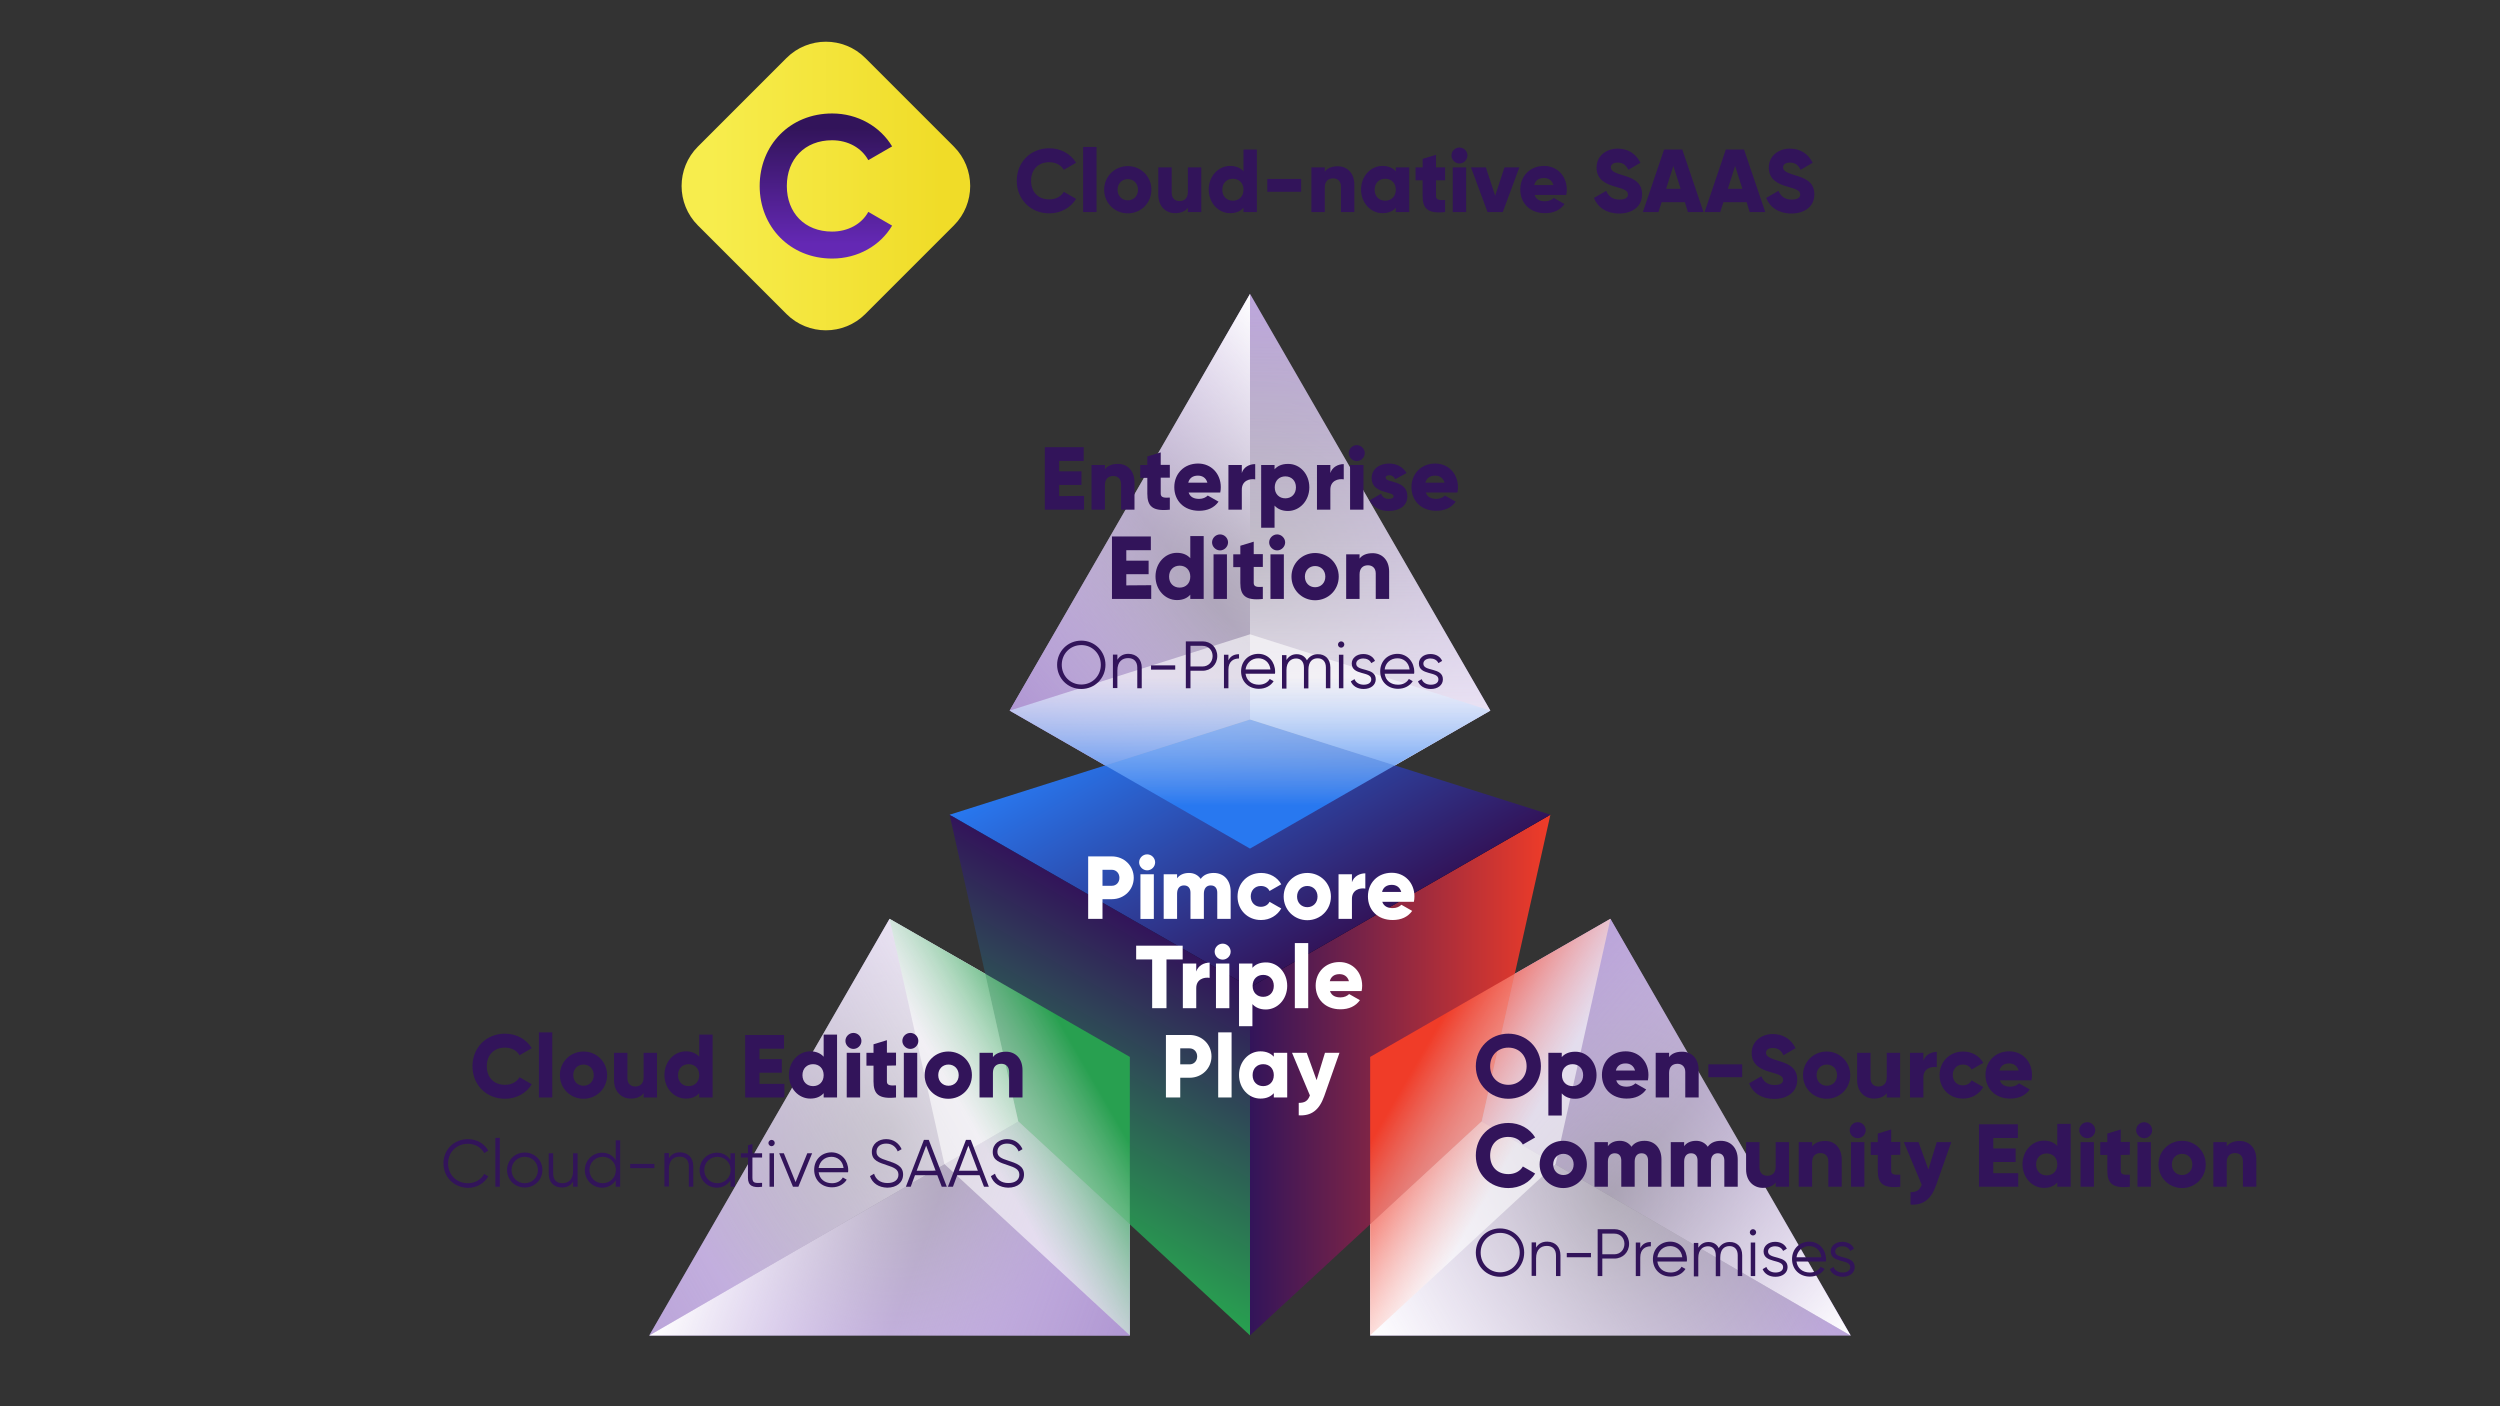 <?xml version="1.0" encoding="utf-8"?>
<!-- Generator: Adobe Illustrator 26.0.3, SVG Export Plug-In . SVG Version: 6.00 Build 0)  -->
<svg version="1.1" id="MACHO_C" xmlns="http://www.w3.org/2000/svg" xmlns:xlink="http://www.w3.org/1999/xlink" x="0px" y="0px"
	 viewBox="0 0 1344 756" enable-background="new 0 0 1344 756" xml:space="preserve">
<rect x="0" y="0" width="1344" height="756" fill="#333333" stroke="none"/>
<g>
	<polygon fill="#0A0019" points="672,387.8 511.5,438.7 548.1,602.5 672,716.9 795.9,602.5 832.5,438.7 	"/>
	
		<linearGradient id="SVGID_1_" gradientUnits="userSpaceOnUse" x1="-5881.895" y1="-2694.003" x2="-5962.914" y2="-2553.674" gradientTransform="matrix(-0.5 -0.866 -0.866 0.5 -4642.102 -3239.098)">
		<stop  offset="0" style="stop-color:#32145A"/>
		<stop  offset="1" style="stop-color:#28A050"/>
	</linearGradient>
	<polygon fill="url(#SVGID_1_)" points="672,717.9 672,530.8 510.5,438 547.4,602.8 	"/>
	
		<linearGradient id="SVGID_00000093891675611858516670000002608131886508762290_" gradientUnits="userSpaceOnUse" x1="-1613.835" y1="4838.931" x2="-1533.084" y2="4978.796" gradientTransform="matrix(0.5 -0.866 0.866 0.5 -2711.597 -3239.098)">
		<stop  offset="0" style="stop-color:#32145A"/>
		<stop  offset="1" style="stop-color:#F03C28"/>
	</linearGradient>
	<polygon fill="url(#SVGID_00000093891675611858516670000002608131886508762290_)" points="672,717.9 672,530.8 833.5,438 
		796.6,602.8 	"/>
	
		<linearGradient id="SVGID_00000046340531109813969030000001224198651473811645_" gradientUnits="userSpaceOnUse" x1="712.375" y1="250.068" x2="631.625" y2="389.932" gradientTransform="matrix(1 0 0 -1 0 758)">
		<stop  offset="0" style="stop-color:#32145A"/>
		<stop  offset="1" style="stop-color:#2878F0"/>
	</linearGradient>
	<polygon fill="url(#SVGID_00000046340531109813969030000001224198651473811645_)" points="510.5,438 672,386.8 833.5,438 
		672,530.8 	"/>
	
		<linearGradient id="SVGID_00000073688906114011336970000012774130495675371669_" gradientUnits="userSpaceOnUse" x1="-5922.5" y1="-2573.273" x2="-5922.5" y2="-2717.183" gradientTransform="matrix(-0.5 -0.866 -0.866 0.5 -4642.102 -3239.098)">
		<stop  offset="0" style="stop-color:#32145A;stop-opacity:0"/>
		<stop  offset="1" style="stop-color:#6428B4"/>
	</linearGradient>
	
		<polygon display="none" opacity="0.5" fill="url(#SVGID_00000073688906114011336970000012774130495675371669_)" enable-background="new    " points="
		672,717.9 672,530.8 510.5,438 547.4,602.8 	"/>
	
		<linearGradient id="SVGID_00000178206608807463902030000017796022374553619384_" gradientUnits="userSpaceOnUse" x1="-1573.459" y1="4959.266" x2="-1573.459" y2="4815.356" gradientTransform="matrix(0.5 -0.866 0.866 0.5 -2711.597 -3239.098)">
		<stop  offset="0" style="stop-color:#32145A;stop-opacity:0"/>
		<stop  offset="1" style="stop-color:#6428B4"/>
	</linearGradient>
	
		<polygon display="none" opacity="0.5" fill="url(#SVGID_00000178206608807463902030000017796022374553619384_)" enable-background="new    " points="
		672,717.9 672,530.8 833.5,438 796.6,602.8 	"/>
	
		<linearGradient id="SVGID_00000148626301703005119690000007563127061830929799_" gradientUnits="userSpaceOnUse" x1="550.875" y1="389.932" x2="793.125" y2="250.069" gradientTransform="matrix(1 0 0 -1 0 758)">
		<stop  offset="0" style="stop-color:#32145A;stop-opacity:0"/>
		<stop  offset="1" style="stop-color:#6428B4"/>
	</linearGradient>
	
		<polygon display="none" opacity="0.5" fill="url(#SVGID_00000148626301703005119690000007563127061830929799_)" enable-background="new    " points="
		510.5,438 672,386.8 833.5,438 672,530.8 	"/>
</g>
<g>
	<g>
		<defs>
			<path id="SVGID_00000157277940309642101370000010907457325037764004_" d="M349,158v560h646V158H349z M796.6,602.8L672,717.9
				L547.4,602.8L510.5,438L672,386.8L833.5,438L796.6,602.8z"/>
		</defs>
		<clipPath id="SVGID_00000173124083401317147750000001672238757225990329_">
			<use xlink:href="#SVGID_00000157277940309642101370000010907457325037764004_"  overflow="visible"/>
		</clipPath>
		
			<g id="WHITE_00000135688248224790086560000011345600890268247435_" clip-path="url(#SVGID_00000173124083401317147750000001672238757225990329_)">
			<g>
				
					<radialGradient id="SVGID_00000175288037001159156120000001892245390791932830_" cx="1213.951" cy="485.278" r="155.05" gradientTransform="matrix(0.899 0 0 -0.9 -419.828 743.85)" gradientUnits="userSpaceOnUse">
					<stop  offset="0" style="stop-color:#C8C8C8;stop-opacity:0.5"/>
					<stop  offset="1" style="stop-color:#AF96D2"/>
				</radialGradient>
				<polygon fill="url(#SVGID_00000175288037001159156120000001892245390791932830_)" points="672,158 542.8,382 672,456.2 
					801.2,382 				"/>
				
					<linearGradient id="SVGID_00000116916132674000253570000017774205152400223146_" gradientUnits="userSpaceOnUse" x1="559.301" y1="356.334" x2="745.417" y2="512.505" gradientTransform="matrix(1 0 0 -1 0 758)">
					<stop  offset="0" style="stop-color:#AF96D2"/>
					<stop  offset="0.5" style="stop-color:#D7C8EB;stop-opacity:0.5"/>
					<stop  offset="1" style="stop-color:#FFFFFF"/>
				</linearGradient>
				<polygon fill="url(#SVGID_00000116916132674000253570000017774205152400223146_)" points="542.8,382 672,456.2 672,158 				"/>
				
					<linearGradient id="SVGID_00000002359488665261156700000009417341600391823761_" gradientUnits="userSpaceOnUse" x1="736.6" y1="600" x2="736.6" y2="301.8" gradientTransform="matrix(1 0 0 -1 0 758)">
					<stop  offset="0" style="stop-color:#D7C8EB;stop-opacity:0.3"/>
					<stop  offset="1" style="stop-color:#FFFFFF"/>
				</linearGradient>
				<polygon fill="url(#SVGID_00000002359488665261156700000009417341600391823761_)" points="801.2,382 672,158 672,456.2 				"/>
			</g>
			<g>
				
					<radialGradient id="SVGID_00000164502493627748855450000014268709697842808748_" cx="-1007.783" cy="6106.824" r="194.234" gradientTransform="matrix(0.36 -0.624 0.623 0.36 -2577.429 -2183.525)" gradientUnits="userSpaceOnUse">
					<stop  offset="0" style="stop-color:#C8C8C8;stop-opacity:0.5"/>
					<stop  offset="1" style="stop-color:#AF96D2"/>
				</radialGradient>
				<polygon fill="url(#SVGID_00000164502493627748855450000014268709697842808748_)" points="736.6,718 736.7,568.2 865.8,494 
					995,718 				"/>
				
					<linearGradient id="SVGID_00000134953798304090867630000001245993856734984602_" gradientUnits="userSpaceOnUse" x1="-1504.238" y1="4902.144" x2="-1555.32" y2="5191.839" gradientTransform="matrix(0.5 -0.866 0.866 0.5 -2711.597 -3239.098)">
					<stop  offset="0" style="stop-color:#AF96D2"/>
					<stop  offset="0.5" style="stop-color:#D7C8EB;stop-opacity:0.5"/>
					<stop  offset="1" style="stop-color:#FFFFFF"/>
				</linearGradient>
				<polygon fill="url(#SVGID_00000134953798304090867630000001245993856734984602_)" points="865.7,494 994.9,718 736.6,568.2 				
					"/>
				
					<linearGradient id="SVGID_00000114038304817707638860000011238134977984061620_" gradientUnits="userSpaceOnUse" x1="-1508.946" y1="5076.504" x2="-1702.677" y2="4964.653" gradientTransform="matrix(0.5 -0.866 0.866 0.5 -2711.597 -3239.098)">
					<stop  offset="0" style="stop-color:#D7C8EB;stop-opacity:0.3"/>
					<stop  offset="1" style="stop-color:#FFFFFF"/>
				</linearGradient>
				<polygon fill="url(#SVGID_00000114038304817707638860000011238134977984061620_)" points="736.6,718 994.9,718 736.6,568.2 				
					"/>
			</g>
			<g>
				
					<radialGradient id="SVGID_00000001665345597276449660000003085841653245027496_" cx="1714.314" cy="122.75" r="167.979" gradientTransform="matrix(0.72 0 0 -0.72 -755.42 694.38)" gradientUnits="userSpaceOnUse">
					<stop  offset="0" style="stop-color:#C8C8C8;stop-opacity:0.5"/>
					<stop  offset="1" style="stop-color:#AF96D2"/>
				</radialGradient>
				<polygon fill="url(#SVGID_00000001665345597276449660000003085841653245027496_)" points="478.2,494 349,718 607.4,718 
					607.4,568.2 				"/>
				
					<linearGradient id="SVGID_00000119109645120928439470000010933286769853384602_" gradientUnits="userSpaceOnUse" x1="-5857.963" y1="-2343.848" x2="-5857.963" y2="-2642.536" gradientTransform="matrix(-0.5 -0.866 -0.866 0.5 -4642.102 -3239.098)">
					<stop  offset="0" style="stop-color:#D7C8EB;stop-opacity:0.3"/>
					<stop  offset="1" style="stop-color:#FFFFFF"/>
				</linearGradient>
				<polygon fill="url(#SVGID_00000119109645120928439470000010933286769853384602_)" points="478.2,494 349,718 607.4,568.2 				
					"/>
				
					<linearGradient id="SVGID_00000109009532999928518810000003145335422325853089_" gradientUnits="userSpaceOnUse" x1="-6035.025" y1="-2587.7" x2="-5849.012" y2="-2431.616" gradientTransform="matrix(-0.5 -0.866 -0.866 0.5 -4642.102 -3239.098)">
					<stop  offset="0" style="stop-color:#AF96D2"/>
					<stop  offset="0.5" style="stop-color:#D7C8EB;stop-opacity:0.5"/>
					<stop  offset="1" style="stop-color:#FFFFFF"/>
				</linearGradient>
				<polygon fill="url(#SVGID_00000109009532999928518810000003145335422325853089_)" points="607.4,718 349,718 607.4,568.2 				
					"/>
			</g>
		</g>
	</g>
</g>
<linearGradient id="SVGID_00000088093243034918847340000016451287630757919151_" gradientUnits="userSpaceOnUse" x1="672" y1="301.8" x2="672" y2="417" gradientTransform="matrix(1 0 0 -1 0 758)">
	<stop  offset="0.2" style="stop-color:#2878F0"/>
	<stop  offset="0.8" style="stop-color:#FFFFFF;stop-opacity:0.6"/>
</linearGradient>
<polygon fill="url(#SVGID_00000088093243034918847340000016451287630757919151_)" points="542.8,382 672,341 801.2,382 672,456.2 
	"/>
<linearGradient id="SVGID_00000103976322910298044220000009356147882883530653_" gradientUnits="userSpaceOnUse" x1="-1573.439" y1="4890.003" x2="-1573.439" y2="5005.148" gradientTransform="matrix(0.5 -0.866 0.866 0.5 -2711.597 -3239.098)">
	<stop  offset="0.2" style="stop-color:#F03C28"/>
	<stop  offset="0.8" style="stop-color:#FFFFFF;stop-opacity:0.6"/>
</linearGradient>
<polygon fill="url(#SVGID_00000103976322910298044220000009356147882883530653_)" points="736.6,717.9 736.6,568.2 865.8,493.9 
	836.3,625.8 "/>
<linearGradient id="SVGID_00000044152595958184819000000009376777218844424844_" gradientUnits="userSpaceOnUse" x1="-5922.48" y1="-2642.536" x2="-5922.48" y2="-2527.39" gradientTransform="matrix(-0.5 -0.866 -0.866 0.5 -4642.102 -3239.098)">
	<stop  offset="0.2" style="stop-color:#28A050"/>
	<stop  offset="0.8" style="stop-color:#FFFFFF;stop-opacity:0.6"/>
</linearGradient>
<polygon fill="url(#SVGID_00000044152595958184819000000009376777218844424844_)" points="607.4,717.9 607.4,568.2 478.2,493.9 
	507.7,625.8 "/>
<g>
	<path fill="#FFFFFF" d="M609.5,471.9c0,6.4-5.1,11.5-11.8,11.5h-5V494H585v-33.6h12.7C604.4,460.4,609.5,465.5,609.5,471.9z
		 M601.8,471.9c0-2.4-1.7-4.3-4.1-4.3h-5v8.6h5C600.1,476.2,601.8,474.4,601.8,471.9z"/>
	<path fill="#FFFFFF" d="M612.4,463.6c0-2.4,2-4.3,4.3-4.3c2.4,0,4.3,2,4.3,4.3c0,2.4-2,4.3-4.3,4.3S612.4,465.9,612.4,463.6z
		 M613.1,470h7.2v24h-7.2V470z"/>
	<path fill="#FFFFFF" d="M661.6,479.3V494h-7.2v-14.1c0-2.4-1.2-3.9-3.5-3.9c-2.4,0-3.7,1.7-3.7,4.5V494H640v-14.1
		c0-2.4-1.2-3.9-3.5-3.9c-2.4,0-3.7,1.7-3.7,4.5V494h-7.2v-24h7.2v2.2c1.1-1.6,3.2-2.9,6.4-2.9c2.8,0,4.9,1.2,6.3,3.2
		c1.3-1.9,3.6-3.2,7-3.2C658,469.3,661.6,473.3,661.6,479.3z"/>
	<path fill="#FFFFFF" d="M665.3,482c0-7.2,5.4-12.7,12.7-12.7c4.7,0,8.8,2.4,10.8,6.1l-6.3,3.6c-0.8-1.7-2.5-2.7-4.7-2.7
		c-3.1,0-5.4,2.3-5.4,5.6s2.3,5.6,5.4,5.6c2.1,0,3.9-1,4.7-2.7l6.3,3.6c-2.1,3.7-6.1,6.2-10.8,6.2
		C670.8,494.7,665.3,489.2,665.3,482z"/>
	<path fill="#FFFFFF" d="M690.1,482c0-7.2,5.7-12.7,12.7-12.7s12.7,5.5,12.7,12.7s-5.7,12.7-12.7,12.7S690.1,489.2,690.1,482z
		 M708.3,482c0-3.4-2.4-5.7-5.5-5.7s-5.5,2.3-5.5,5.7s2.4,5.7,5.5,5.7S708.3,485.4,708.3,482z"/>
	<path fill="#FFFFFF" d="M734,469.5v8.2c-3-0.5-7.2,0.7-7.2,5.5V494h-7.2v-24h7.2v4.3C727.8,471.1,731,469.5,734,469.5z"/>
	<path fill="#FFFFFF" d="M748.8,488.2c2,0,3.6-0.8,4.6-1.8l5.8,3.3c-2.4,3.3-5.9,4.9-10.5,4.9c-8.2,0-13.3-5.5-13.3-12.7
		s5.2-12.7,12.8-12.7c7,0,12.2,5.4,12.2,12.7c0,1-0.1,2-0.3,2.9h-17C744,487.4,746.2,488.2,748.8,488.2z M753.3,479.5
		c-0.8-2.8-2.9-3.8-5.1-3.8c-2.7,0-4.6,1.3-5.2,3.8H753.3z"/>
	<path fill="#FFFFFF" d="M635.7,515.8h-8.6V542h-7.7v-26.2h-8.6v-7.4h25v7.4H635.7z"/>
	<path fill="#FFFFFF" d="M650.3,517.5v8.2c-3-0.5-7.2,0.7-7.2,5.5V542h-7.2v-24h7.2v4.3C644.1,519.1,647.3,517.5,650.3,517.5z"/>
	<path fill="#FFFFFF" d="M653,511.6c0-2.4,2-4.3,4.3-4.3c2.4,0,4.3,2,4.3,4.3c0,2.4-2,4.3-4.3,4.3C654.9,515.9,653,513.9,653,511.6z
		 M653.7,518h7.2v24h-7.2V518z"/>
	<path fill="#FFFFFF" d="M692,530c0,7.2-5.2,12.7-11.5,12.7c-3.2,0-5.6-1.1-7.2-2.9v11.9h-7.2V518h7.2v2.3c1.6-1.8,3.9-2.9,7.2-2.9
		C686.8,517.3,692,522.8,692,530z M684.8,530c0-3.6-2.4-5.9-5.7-5.9s-5.7,2.3-5.7,5.9s2.4,5.9,5.7,5.9S684.8,533.6,684.8,530z"/>
	<path fill="#FFFFFF" d="M696.1,507h7.2v35h-7.2V507z"/>
	<path fill="#FFFFFF" d="M720.7,536.2c2,0,3.6-0.8,4.6-1.8l5.8,3.3c-2.4,3.3-5.9,4.9-10.5,4.9c-8.2,0-13.3-5.5-13.3-12.7
		s5.2-12.7,12.8-12.7c7,0,12.2,5.4,12.2,12.7c0,1-0.1,2-0.3,2.9h-17C715.9,535.4,718.1,536.2,720.7,536.2z M725.2,527.5
		c-0.8-2.8-2.9-3.8-5.1-3.8c-2.7,0-4.6,1.3-5.2,3.8H725.2z"/>
	<path fill="#FFFFFF" d="M651.3,567.9c0,6.4-5.1,11.5-11.8,11.5h-5V590h-7.7v-33.6h12.7C646.2,556.4,651.3,561.5,651.3,567.9z
		 M643.6,567.9c0-2.4-1.7-4.3-4.1-4.3h-5v8.6h5C641.9,572.2,643.6,570.4,643.6,567.9z"/>
	<path fill="#FFFFFF" d="M654.9,555h7.2v35h-7.2V555z"/>
	<path fill="#FFFFFF" d="M692,566v24h-7.2v-2.3c-1.6,1.8-3.9,2.9-7.2,2.9c-6.3,0-11.5-5.5-11.5-12.7s5.2-12.7,11.5-12.7
		c3.2,0,5.6,1.1,7.2,2.9V566H692z M684.8,578c0-3.6-2.4-5.9-5.7-5.9s-5.7,2.3-5.7,5.9s2.4,5.9,5.7,5.9S684.8,581.6,684.8,578z"/>
	<path fill="#FFFFFF" d="M720.1,566l-8.2,23.3c-2.7,7.6-7,10.7-13.7,10.3v-6.7c3.4,0,4.9-1.1,6-4l-9.6-22.9h7.9l5.3,14.7l4.5-14.7
		L720.1,566L720.1,566z"/>
</g>
<g>
	<g>
		<path fill="#32145A" d="M582.8,266.6v7.4h-21.1v-33.6h20.9v7.4h-13.2v5.6h12v7.3h-12v6L582.8,266.6L582.8,266.6z"/>
		<path fill="#32145A" d="M609.9,259.3V274h-7.2v-13.7c0-3-1.9-4.4-4.2-4.4c-2.6,0-4.5,1.5-4.5,4.9V274h-7.2v-24h7.2v2.3
			c1.3-1.8,3.7-2.9,6.9-2.9C605.8,249.3,609.9,252.8,609.9,259.3z"/>
		<path fill="#32145A" d="M624,256.9v8.5c0,2.1,1.8,2.3,4.9,2.1v6.5c-9.4,1-12.1-1.9-12.1-8.6v-8.5H613V250h3.8v-4.6l7.2-2.2v6.7
			h4.9v6.9H624V256.9z"/>
		<path fill="#32145A" d="M644.7,268.2c2,0,3.6-0.8,4.6-1.8l5.8,3.3c-2.4,3.3-5.9,4.9-10.5,4.9c-8.2,0-13.3-5.5-13.3-12.7
			c0-7.2,5.2-12.7,12.8-12.7c7,0,12.2,5.4,12.2,12.7c0,1-0.1,2-0.3,2.9h-17C639.9,267.4,642.1,268.2,644.7,268.2z M649.1,259.5
			c-0.8-2.8-2.9-3.8-5.1-3.8c-2.7,0-4.6,1.3-5.2,3.8H649.1z"/>
		<path fill="#32145A" d="M674.8,249.5v8.2c-3-0.5-7.2,0.7-7.2,5.5V274h-7.2v-24h7.2v4.3C668.5,251.1,671.7,249.5,674.8,249.5z"/>
		<path fill="#32145A" d="M703.9,262c0,7.2-5.2,12.7-11.5,12.7c-3.2,0-5.6-1.1-7.2-2.9v11.9H678V250h7.2v2.3
			c1.6-1.8,3.9-2.9,7.2-2.9C698.8,249.3,703.9,254.8,703.9,262z M696.7,262c0-3.6-2.4-5.9-5.7-5.9s-5.7,2.3-5.7,5.9s2.4,5.9,5.7,5.9
			S696.7,265.6,696.7,262z"/>
		<path fill="#32145A" d="M722.4,249.5v8.2c-3-0.5-7.2,0.7-7.2,5.5V274H708v-24h7.2v4.3C716.2,251.1,719.4,249.5,722.4,249.5z"/>
		<path fill="#32145A" d="M725.1,243.6c0-2.4,2-4.3,4.3-4.3s4.3,2,4.3,4.3s-2,4.3-4.3,4.3S725.1,245.9,725.1,243.6z M725.8,250h7.2
			v24h-7.2V250z"/>
		<path fill="#32145A" d="M756.6,266.8c0,5.5-4.8,7.9-10,7.9c-4.8,0-8.4-1.8-10.3-5.7l6.2-3.6c0.6,1.8,2,2.8,4.1,2.8
			c1.7,0,2.6-0.5,2.6-1.5c0-2.6-11.8-1.2-11.8-9.6c0-5.2,4.4-7.9,9.4-7.9c3.9,0,7.3,1.7,9.4,5.1l-6.1,3.3c-0.7-1.2-1.6-2.1-3.2-2.1
			c-1.2,0-2,0.5-2,1.3C744.8,259.7,756.6,257.9,756.6,266.8z"/>
		<path fill="#32145A" d="M772.2,268.2c2,0,3.6-0.8,4.6-1.8l5.8,3.3c-2.4,3.3-5.9,4.9-10.5,4.9c-8.2,0-13.3-5.5-13.3-12.7
			c0-7.2,5.2-12.7,12.8-12.7c7,0,12.2,5.4,12.2,12.7c0,1-0.1,2-0.3,2.9h-17C767.4,267.4,769.6,268.2,772.2,268.2z M776.6,259.5
			c-0.8-2.8-2.9-3.8-5.1-3.8c-2.7,0-4.6,1.3-5.2,3.8H776.6z"/>
		<path fill="#32145A" d="M618.9,314.6v7.4h-21.1v-33.6h20.9v7.4h-13.2v5.6h12v7.3h-12v6L618.9,314.6L618.9,314.6z"/>
		<path fill="#32145A" d="M647.1,288.4V322h-7.2v-2.3c-1.6,1.8-3.9,2.9-7.2,2.9c-6.3,0-11.5-5.5-11.5-12.7s5.2-12.7,11.5-12.7
			c3.2,0,5.6,1.1,7.2,2.9v-11.9h7.2V288.4z M639.9,310c0-3.6-2.4-5.9-5.7-5.9s-5.7,2.3-5.7,5.9s2.4,5.9,5.7,5.9
			S639.9,313.6,639.9,310z"/>
		<path fill="#32145A" d="M651.6,291.6c0-2.4,2-4.3,4.3-4.3c2.4,0,4.3,2,4.3,4.3s-2,4.3-4.3,4.3S651.6,293.9,651.6,291.6z
			 M652.4,298h7.2v24h-7.2V298z"/>
		<path fill="#32145A" d="M674,304.9v8.5c0,2.1,1.8,2.3,4.9,2.1v6.5c-9.4,1-12.1-1.9-12.1-8.6v-8.5H663V298h3.8v-4.6l7.2-2.2v6.7
			h4.9v6.9H674V304.9z"/>
		<path fill="#32145A" d="M682.3,291.6c0-2.4,2-4.3,4.3-4.3s4.3,2,4.3,4.3s-2,4.3-4.3,4.3S682.3,293.9,682.3,291.6z M683,298h7.2v24
			H683V298z"/>
		<path fill="#32145A" d="M694.3,310c0-7.2,5.7-12.7,12.7-12.7s12.7,5.5,12.7,12.7s-5.7,12.7-12.7,12.7S694.3,317.2,694.3,310z
			 M712.5,310c0-3.4-2.4-5.7-5.5-5.7s-5.5,2.3-5.5,5.7s2.4,5.7,5.5,5.7S712.5,313.4,712.5,310z"/>
		<path fill="#32145A" d="M746.8,307.3V322h-7.2v-13.7c0-3-1.9-4.4-4.2-4.4c-2.6,0-4.5,1.5-4.5,4.9V322h-7.2v-24h7.2v2.3
			c1.3-1.8,3.7-2.9,6.9-2.9C742.7,297.3,746.8,300.8,746.8,307.3z"/>
		<path fill="#32145A" d="M568.3,357.4c0-7.2,5.7-13,13-13s13,5.8,13,13s-5.7,13-13,13S568.3,364.6,568.3,357.4z M591.8,357.4
			c0-5.9-4.5-10.6-10.5-10.6s-10.5,4.7-10.5,10.6s4.5,10.6,10.5,10.6S591.8,363.3,591.8,357.4z"/>
		<path fill="#32145A" d="M613.8,358.9V370h-2.4v-11.1c0-3.2-1.8-5.1-4.9-5.1c-3.2,0-5.8,1.9-5.8,6.7v9.4h-2.4v-18h2.4v2.8
			c1.4-2.3,3.5-3.2,6-3.2C611.1,351.6,613.8,354.5,613.8,358.9z"/>
		<path fill="#32145A" d="M618.8,357.7h13v2.3h-13V357.7z"/>
		<path fill="#32145A" d="M654.4,352.7c0,4.5-3.4,7.9-7.9,7.9H640v9.4h-2.5v-25.2h9C651,344.8,654.4,348.2,654.4,352.7z
			 M651.9,352.7c0-3.2-2.3-5.5-5.4-5.5H640v11.1h6.5C649.6,358.3,651.9,355.9,651.9,352.7z"/>
		<path fill="#32145A" d="M666.1,351.7v2.3c-2.9,0-5.7,1.5-5.7,6v10H658v-18h2.4v3C661.6,352.5,663.8,351.7,666.1,351.7z"/>
		<path fill="#32145A" d="M685.5,361.1c0,0.4,0,0.8-0.1,1.1h-15.8c0.5,3.7,3.3,5.9,7.2,5.9c2.8,0,4.8-1.3,5.8-3.1l2.1,1.2
			c-1.5,2.4-4.3,4.1-7.9,4.1c-5.7,0-9.6-4-9.6-9.4c0-5.3,3.8-9.4,9.4-9.4C682.1,351.6,685.5,356.1,685.5,361.1z M669.6,359.9H683
			c-0.5-4-3.4-6-6.5-6C672.8,353.9,670.1,356.4,669.6,359.9z"/>
		<path fill="#32145A" d="M715.2,358.8V370h-2.4v-11.2c0-3.2-1.8-4.9-4.4-4.9c-2.8,0-5,1.7-5,6.2v10H701v-11.2
			c0-3.2-1.7-4.9-4.2-4.9c-2.6,0-5.2,1.7-5.2,6.2v10h-2.4v-18h2.4v2.6c1.4-2.2,3.3-3.1,5.5-3.1c2.5,0,4.5,1.2,5.5,3.3
			c1.3-2.2,3.5-3.3,5.8-3.3C712.4,351.6,715.2,354.3,715.2,358.8z"/>
		<path fill="#32145A" d="M719.3,346.5c0-0.9,0.8-1.7,1.7-1.7c1,0,1.7,0.8,1.7,1.7s-0.8,1.7-1.7,1.7
			C720,348.2,719.3,347.4,719.3,346.5z M719.8,352h2.4v18h-2.4V352z"/>
		<path fill="#32145A" d="M739.6,365.2c0,3.1-2.7,5.2-6.5,5.2c-3.6,0-6-1.8-6.9-4.1l2-1.2c0.6,1.8,2.5,3,4.9,3
			c2.1,0,4.1-0.8,4.1-2.9c0-4.5-10.5-1.9-10.5-8.5c0-2.9,2.6-5.1,6.2-5.1c3,0,5.3,1.4,6.3,3.7l-2,1.2c-0.8-1.8-2.6-2.5-4.3-2.5
			c-1.9,0-3.8,0.9-3.8,2.8C729.1,361.2,739.6,358.6,739.6,365.2z"/>
		<path fill="#32145A" d="M760.3,361.1c0,0.4,0,0.8-0.1,1.1h-15.8c0.5,3.7,3.3,5.9,7.2,5.9c2.8,0,4.8-1.3,5.8-3.1l2.1,1.2
			c-1.5,2.4-4.3,4.1-7.9,4.1c-5.7,0-9.6-4-9.6-9.4c0-5.3,3.8-9.4,9.4-9.4C756.8,351.6,760.3,356.1,760.3,361.1z M744.4,359.9h13.4
			c-0.5-4-3.4-6-6.5-6C747.5,353.9,744.8,356.4,744.4,359.9z"/>
		<path fill="#32145A" d="M775.7,365.2c0,3.1-2.7,5.2-6.5,5.2c-3.6,0-6-1.8-6.9-4.1l2-1.2c0.6,1.8,2.5,3,4.9,3
			c2.1,0,4.1-0.8,4.1-2.9c0-4.5-10.5-1.9-10.5-8.5c0-2.9,2.6-5.1,6.2-5.1c3,0,5.3,1.4,6.3,3.7l-2,1.2c-0.8-1.8-2.6-2.5-4.3-2.5
			c-1.9,0-3.8,0.9-3.8,2.8C765.2,361.2,775.7,358.6,775.7,365.2z"/>
	</g>
</g>
<g>
	<g>
		<path fill="#32145A" d="M793.4,573.2c0-9.9,7.8-17.5,17.5-17.5c9.6,0,17.5,7.6,17.5,17.5s-7.8,17.5-17.5,17.5
			C801.3,590.7,793.4,583.1,793.4,573.2z M820.7,573.2c0-6-4.3-10-9.8-10s-9.8,4-9.8,10s4.3,10,9.8,10S820.7,579.2,820.7,573.2z"/>
		<path fill="#32145A" d="M858.3,578c0,7.2-5.2,12.7-11.5,12.7c-3.2,0-5.6-1.1-7.2-2.9v11.9h-7.2V566h7.2v2.3
			c1.6-1.8,3.9-2.9,7.2-2.9C853.1,565.3,858.3,570.8,858.3,578z M851.1,578c0-3.6-2.4-5.9-5.7-5.9s-5.7,2.3-5.7,5.9s2.4,5.9,5.7,5.9
			S851.1,581.6,851.1,578z"/>
		<path fill="#32145A" d="M874.6,584.2c2,0,3.6-0.8,4.6-1.8l5.8,3.3c-2.4,3.3-5.9,4.9-10.5,4.9c-8.2,0-13.3-5.5-13.3-12.7
			s5.2-12.7,12.8-12.7c7,0,12.2,5.4,12.2,12.7c0,1-0.1,2-0.3,2.9h-17C869.7,583.4,871.9,584.2,874.6,584.2z M879,575.5
			c-0.8-2.8-2.9-3.8-5.1-3.8c-2.7,0-4.6,1.3-5.2,3.8H879z"/>
		<path fill="#32145A" d="M913.2,575.3V590H906v-13.7c0-3-1.9-4.4-4.2-4.4c-2.6,0-4.5,1.5-4.5,4.9V590h-7.2v-24h7.2v2.3
			c1.3-1.8,3.7-2.9,6.9-2.9C909.1,565.3,913.2,568.8,913.2,575.3z"/>
		<path fill="#32145A" d="M918.4,572.2h18.2v6.9h-18.2V572.2z"/>
		<path fill="#32145A" d="M940.3,582.4l6.6-3.8c1.2,2.8,3.3,4.7,7.1,4.7c3.6,0,4.6-1.4,4.6-2.7c0-2.1-1.9-2.9-7-4.3
			c-5-1.4-9.9-3.8-9.9-10.2c0-6.5,5.5-10.2,11.3-10.2c5.5,0,9.8,2.6,12.3,7.6l-6.5,3.8c-1.2-2.4-2.7-3.9-5.8-3.9
			c-2.4,0-3.6,1.2-3.6,2.5c0,1.5,0.8,2.6,6,4.2c5.1,1.5,10.8,3.3,10.8,10.4c0,6.5-5.2,10.3-12.5,10.3
			C946.7,590.7,942.1,587.3,940.3,582.4z"/>
		<path fill="#32145A" d="M969.3,578c0-7.2,5.7-12.7,12.7-12.7s12.7,5.5,12.7,12.7s-5.7,12.7-12.7,12.7S969.3,585.2,969.3,578z
			 M987.6,578c0-3.4-2.4-5.7-5.5-5.7s-5.5,2.3-5.5,5.7s2.4,5.7,5.5,5.7S987.6,581.4,987.6,578z"/>
		<path fill="#32145A" d="M1021.5,566v24h-7.2v-2.3c-1.3,1.8-3.7,2.9-6.9,2.9c-4.8,0-9-3.5-9-9.9V566h7.2v13.7c0,3,1.9,4.4,4.2,4.4
			c2.6,0,4.5-1.5,4.5-4.9V566H1021.5z"/>
		<path fill="#32145A" d="M1041.2,565.5v8.2c-3-0.5-7.2,0.7-7.2,5.5V590h-7.2v-24h7.2v4.3C1035,567.1,1038.2,565.5,1041.2,565.5z"/>
		<path fill="#32145A" d="M1042.7,578c0-7.2,5.4-12.7,12.7-12.7c4.7,0,8.8,2.4,10.8,6.1l-6.3,3.6c-0.8-1.7-2.5-2.7-4.7-2.7
			c-3.1,0-5.4,2.3-5.4,5.6s2.3,5.6,5.4,5.6c2.1,0,3.9-1,4.7-2.7l6.3,3.6c-2.1,3.7-6.1,6.2-10.8,6.2
			C1048.1,590.7,1042.7,585.2,1042.7,578z"/>
		<path fill="#32145A" d="M1080.8,584.2c2,0,3.6-0.8,4.6-1.8l5.8,3.3c-2.4,3.3-5.9,4.9-10.5,4.9c-8.2,0-13.3-5.5-13.3-12.7
			s5.2-12.7,12.8-12.7c7,0,12.2,5.4,12.2,12.7c0,1-0.1,2-0.3,2.9h-17C1076,583.4,1078.2,584.2,1080.8,584.2z M1085.2,575.5
			c-0.8-2.8-2.9-3.8-5.1-3.8c-2.7,0-4.6,1.3-5.2,3.8H1085.2z"/>
		<path fill="#32145A" d="M793.4,621.2c0-9.9,7.3-17.5,17.5-17.5c6.1,0,11.5,3,14.4,7.8l-6.6,3.8c-1.5-2.6-4.4-4.1-7.8-4.1
			c-6,0-9.8,4-9.8,10s3.8,10,9.8,10c3.4,0,6.3-1.5,7.8-4.1l6.6,3.8c-2.9,4.8-8.3,7.8-14.4,7.8C800.8,638.7,793.4,631.1,793.4,621.2z
			"/>
		<path fill="#32145A" d="M827.7,626c0-7.2,5.7-12.7,12.7-12.7s12.7,5.5,12.7,12.7s-5.7,12.7-12.7,12.7S827.7,633.2,827.7,626z
			 M846,626c0-3.4-2.4-5.7-5.5-5.7s-5.5,2.3-5.5,5.7s2.4,5.7,5.5,5.7S846,629.4,846,626z"/>
		<path fill="#32145A" d="M893.2,623.3V638H886v-14.1c0-2.4-1.2-3.9-3.5-3.9c-2.4,0-3.7,1.7-3.7,4.5V638h-7.2v-14.1
			c0-2.4-1.2-3.9-3.5-3.9c-2.4,0-3.7,1.7-3.7,4.5V638h-7.2v-24h7.2v2.2c1.1-1.6,3.2-2.9,6.4-2.9c2.8,0,4.9,1.2,6.3,3.2
			c1.3-1.9,3.6-3.2,7-3.2C889.6,613.3,893.2,617.3,893.2,623.3z"/>
		<path fill="#32145A" d="M934.2,623.3V638H927v-14.1c0-2.4-1.2-3.9-3.5-3.9c-2.4,0-3.7,1.7-3.7,4.5V638h-7.2v-14.1
			c0-2.4-1.2-3.9-3.5-3.9c-2.4,0-3.7,1.7-3.7,4.5V638h-7.2v-24h7.2v2.2c1.1-1.6,3.2-2.9,6.4-2.9c2.8,0,4.9,1.2,6.3,3.2
			c1.3-1.9,3.6-3.2,7-3.2C930.6,613.3,934.2,617.3,934.2,623.3z"/>
		<path fill="#32145A" d="M961.8,614v24h-7.2v-2.3c-1.3,1.8-3.7,2.9-6.9,2.9c-4.8,0-9-3.5-9-9.9V614h7.2v13.7c0,3,1.9,4.4,4.2,4.4
			c2.6,0,4.5-1.5,4.5-4.9V614H961.8z"/>
		<path fill="#32145A" d="M990.1,623.3V638h-7.2v-13.7c0-3-1.9-4.4-4.2-4.4c-2.6,0-4.5,1.5-4.5,4.9V638H967v-24h7.2v2.3
			c1.3-1.8,3.7-2.9,6.9-2.9C986,613.3,990.1,616.8,990.1,623.3z"/>
		<path fill="#32145A" d="M994.4,607.6c0-2.4,2-4.3,4.3-4.3c2.4,0,4.3,2,4.3,4.3c0,2.4-2,4.3-4.3,4.3
			C996.3,611.9,994.4,609.9,994.4,607.6z M995.1,614h7.2v24h-7.2V614z"/>
		<path fill="#32145A" d="M1016.7,620.9v8.5c0,2.1,1.8,2.3,4.9,2.1v6.5c-9.4,1-12.1-1.9-12.1-8.6v-8.5h-3.8V614h3.8v-4.6l7.2-2.2
			v6.7h4.9v6.9L1016.7,620.9L1016.7,620.9z"/>
		<path fill="#32145A" d="M1049,614l-8.2,23.3c-2.7,7.6-7,10.7-13.7,10.3v-6.7c3.4,0,4.9-1.1,6-4l-9.6-22.9h7.9l5.3,14.7l4.5-14.7
			L1049,614L1049,614z"/>
		<path fill="#32145A" d="M1085,630.6v7.4h-21.1v-33.6h20.9v7.4h-13.2v5.6h12v7.3h-12v6h13.4V630.6z"/>
		<path fill="#32145A" d="M1113.2,604.4V638h-7.2v-2.3c-1.6,1.8-3.9,2.9-7.2,2.9c-6.3,0-11.5-5.5-11.5-12.7s5.2-12.7,11.5-12.7
			c3.2,0,5.6,1.1,7.2,2.9v-11.9h7.2V604.4z M1106,626c0-3.6-2.4-5.9-5.7-5.9c-3.3,0-5.7,2.3-5.7,5.9s2.4,5.9,5.7,5.9
			S1106,629.6,1106,626z"/>
		<path fill="#32145A" d="M1117.8,607.6c0-2.4,2-4.3,4.3-4.3c2.4,0,4.3,2,4.3,4.3c0,2.4-2,4.3-4.3,4.3
			C1119.7,611.9,1117.8,609.9,1117.8,607.6z M1118.5,614h7.2v24h-7.2V614z"/>
		<path fill="#32145A" d="M1140.1,620.9v8.5c0,2.1,1.8,2.3,4.9,2.1v6.5c-9.4,1-12.1-1.9-12.1-8.6v-8.5h-3.8V614h3.8v-4.6l7.2-2.2
			v6.7h4.9v6.9L1140.1,620.9L1140.1,620.9z"/>
		<path fill="#32145A" d="M1148.4,607.6c0-2.4,2-4.3,4.3-4.3c2.4,0,4.3,2,4.3,4.3c0,2.4-2,4.3-4.3,4.3
			C1150.4,611.9,1148.4,609.9,1148.4,607.6z M1149.1,614h7.2v24h-7.2V614z"/>
		<path fill="#32145A" d="M1160.4,626c0-7.2,5.7-12.7,12.7-12.7s12.7,5.5,12.7,12.7s-5.7,12.7-12.7,12.7S1160.4,633.2,1160.4,626z
			 M1178.6,626c0-3.4-2.4-5.7-5.5-5.7s-5.5,2.3-5.5,5.7s2.4,5.7,5.5,5.7S1178.6,629.4,1178.6,626z"/>
		<path fill="#32145A" d="M1213,623.3V638h-7.2v-13.7c0-3-1.9-4.4-4.2-4.4c-2.6,0-4.5,1.5-4.5,4.9V638h-7.2v-24h7.2v2.3
			c1.3-1.8,3.7-2.9,6.9-2.9C1208.8,613.3,1213,616.8,1213,623.3z"/>
		<path fill="#32145A" d="M793.4,673.4c0-7.2,5.7-13,13-13s13,5.8,13,13s-5.7,13-13,13C799.1,686.4,793.4,680.6,793.4,673.4z
			 M817,673.4c0-5.9-4.5-10.6-10.5-10.6s-10.5,4.7-10.5,10.6c0,5.9,4.5,10.6,10.5,10.6C812.4,684,817,679.3,817,673.4z"/>
		<path fill="#32145A" d="M838.9,674.9V686h-2.4v-11.1c0-3.2-1.8-5.1-4.9-5.1c-3.2,0-5.8,1.9-5.8,6.7v9.4h-2.4v-18h2.4v2.8
			c1.4-2.3,3.5-3.2,6-3.2C836.3,667.6,838.9,670.5,838.9,674.9z"/>
		<path fill="#32145A" d="M875.8,668.7c0,4.5-3.4,7.9-7.9,7.9h-6.5v9.4h-2.5v-25.2h9C872.4,660.8,875.8,664.2,875.8,668.7z
			 M873.3,668.7c0-3.2-2.3-5.5-5.4-5.5h-6.5v11.1h6.5C871,674.3,873.3,671.9,873.3,668.7z"/>
		<path fill="#32145A" d="M887.5,667.7v2.3c-2.9,0-5.7,1.5-5.7,6v10h-2.4v-18h2.4v3C883.1,668.5,885.2,667.7,887.5,667.7z"/>
		<path fill="#32145A" d="M906.9,677.1c0,0.4,0,0.8-0.1,1.1H891c0.5,3.7,3.3,5.9,7.2,5.9c2.8,0,4.8-1.3,5.8-3.1l2.1,1.2
			c-1.5,2.4-4.3,4.1-7.9,4.1c-5.7,0-9.6-4-9.6-9.4c0-5.3,3.8-9.4,9.4-9.4C903.5,667.6,906.9,672.1,906.9,677.1z M891,675.9h13.4
			c-0.5-4-3.4-6-6.5-6C894.2,669.9,891.5,672.4,891,675.9z"/>
		<path fill="#32145A" d="M936.6,674.8V686h-2.4v-11.2c0-3.2-1.8-4.9-4.4-4.9c-2.8,0-5,1.7-5,6.2v10h-2.4v-11.2
			c0-3.2-1.7-4.9-4.2-4.9c-2.6,0-5.2,1.7-5.2,6.2v10h-2.4v-18h2.4v2.6c1.4-2.2,3.3-3.1,5.5-3.1c2.5,0,4.5,1.2,5.5,3.3
			c1.3-2.2,3.5-3.3,5.8-3.3C933.8,667.6,936.6,670.3,936.6,674.8z"/>
		<path fill="#32145A" d="M940.7,662.5c0-0.9,0.8-1.7,1.7-1.7s1.7,0.8,1.7,1.7s-0.8,1.7-1.7,1.7S940.7,663.4,940.7,662.5z
			 M941.2,668h2.4v18h-2.4V668z"/>
		<path fill="#32145A" d="M961,681.2c0,3.1-2.7,5.2-6.5,5.2c-3.6,0-6-1.8-6.9-4.1l2-1.2c0.6,1.8,2.5,3,4.9,3c2.1,0,4.1-0.8,4.1-2.9
			c0-4.5-10.5-1.9-10.5-8.5c0-2.9,2.6-5.1,6.2-5.1c3,0,5.3,1.4,6.3,3.7l-2,1.2c-0.8-1.8-2.6-2.5-4.3-2.5c-1.9,0-3.8,0.9-3.8,2.8
			C950.5,677.2,961,674.6,961,681.2z"/>
		<path fill="#32145A" d="M981.7,677.1c0,0.4,0,0.8-0.1,1.1h-15.8c0.5,3.7,3.3,5.9,7.2,5.9c2.8,0,4.8-1.3,5.8-3.1l2.1,1.2
			c-1.5,2.4-4.3,4.1-7.9,4.1c-5.7,0-9.6-4-9.6-9.4c0-5.3,3.8-9.4,9.4-9.4C978.2,667.6,981.7,672.1,981.7,677.1z M965.8,675.9h13.4
			c-0.5-4-3.4-6-6.5-6C969,669.9,966.3,672.4,965.8,675.9z"/>
		<path fill="#32145A" d="M997.1,681.2c0,3.1-2.7,5.2-6.5,5.2c-3.6,0-6-1.8-6.9-4.1l2-1.2c0.6,1.8,2.5,3,4.9,3
			c2.1,0,4.1-0.8,4.1-2.9c0-4.5-10.5-1.9-10.5-8.5c0-2.9,2.6-5.1,6.2-5.1c3,0,5.3,1.4,6.3,3.7l-2,1.2c-0.8-1.8-2.6-2.5-4.3-2.5
			c-1.9,0-3.8,0.9-3.8,2.8C986.6,677.2,997.1,674.6,997.1,681.2z"/>
		<path fill="#32145A" d="M842.3,673.6h13v2.3h-13V673.6z"/>
	</g>
</g>
<g>
	<g>
		<path fill="#32145A" d="M254,573.2c0-9.9,7.3-17.5,17.5-17.5c6.1,0,11.5,3,14.4,7.8l-6.6,3.8c-1.5-2.6-4.4-4.1-7.8-4.1
			c-6,0-9.8,4-9.8,10s3.8,10,9.8,10c3.4,0,6.3-1.5,7.8-4.1l6.6,3.8c-2.9,4.8-8.3,7.8-14.4,7.8C261.3,590.7,254,583.1,254,573.2z"/>
		<path fill="#32145A" d="M289.7,555h7.2v35h-7.2V555z"/>
		<path fill="#32145A" d="M301,578c0-7.2,5.7-12.7,12.7-12.7s12.7,5.5,12.7,12.7s-5.7,12.7-12.7,12.7S301,585.2,301,578z M319.2,578
			c0-3.4-2.4-5.7-5.5-5.7s-5.5,2.3-5.5,5.7s2.4,5.7,5.5,5.7S319.2,581.4,319.2,578z"/>
		<path fill="#32145A" d="M353.2,566v24H346v-2.3c-1.3,1.8-3.7,2.9-6.9,2.9c-4.8,0-9-3.5-9-9.9V566h7.2v13.7c0,3,1.9,4.4,4.2,4.4
			c2.6,0,4.5-1.5,4.5-4.9V566H353.2z"/>
		<path fill="#32145A" d="M383.1,556.4V590h-7.2v-2.3c-1.6,1.8-3.9,2.9-7.2,2.9c-6.3,0-11.5-5.5-11.5-12.7s5.2-12.7,11.5-12.7
			c3.2,0,5.6,1.1,7.2,2.9v-11.9h7.2V556.4z M375.9,578c0-3.6-2.4-5.9-5.7-5.9s-5.7,2.3-5.7,5.9s2.4,5.9,5.7,5.9
			S375.9,581.6,375.9,578z"/>
		<path fill="#32145A" d="M421.7,582.6v7.4h-21.1v-33.6h20.9v7.4h-13.2v5.6h12v7.3h-12v6h13.4V582.6z"/>
		<path fill="#32145A" d="M450,556.4V590h-7.2v-2.3c-1.6,1.8-3.9,2.9-7.2,2.9c-6.3,0-11.5-5.5-11.5-12.7s5.2-12.7,11.5-12.7
			c3.2,0,5.6,1.1,7.2,2.9v-11.9h7.2V556.4z M442.8,578c0-3.6-2.4-5.9-5.7-5.9c-3.3,0-5.7,2.3-5.7,5.9s2.4,5.9,5.7,5.9
			S442.8,581.6,442.8,578z"/>
		<path fill="#32145A" d="M454.5,559.6c0-2.4,2-4.3,4.3-4.3c2.4,0,4.3,2,4.3,4.3c0,2.4-2,4.3-4.3,4.3
			C456.5,563.9,454.5,561.9,454.5,559.6z M455.2,566h7.2v24h-7.2V566z"/>
		<path fill="#32145A" d="M476.8,572.9v8.5c0,2.1,1.8,2.3,4.9,2.1v6.5c-9.4,1-12.1-1.9-12.1-8.6v-8.5h-3.8V566h3.8v-4.6l7.2-2.2v6.7
			h4.9v6.9L476.8,572.9L476.8,572.9z"/>
		<path fill="#32145A" d="M485.1,559.6c0-2.4,2-4.3,4.3-4.3c2.4,0,4.3,2,4.3,4.3c0,2.4-2,4.3-4.3,4.3
			C487.1,563.9,485.1,561.9,485.1,559.6z M485.9,566h7.2v24h-7.2V566z"/>
		<path fill="#32145A" d="M497.1,578c0-7.2,5.7-12.7,12.7-12.7c7.1,0,12.7,5.5,12.7,12.7s-5.7,12.7-12.7,12.7S497.1,585.2,497.1,578
			z M515.4,578c0-3.4-2.4-5.7-5.5-5.7c-3.1,0-5.5,2.3-5.5,5.7s2.4,5.7,5.5,5.7C513,583.7,515.4,581.4,515.4,578z"/>
		<path fill="#32145A" d="M549.7,575.3V590h-7.2v-13.7c0-3-1.9-4.4-4.2-4.4c-2.6,0-4.5,1.5-4.5,4.9V590h-7.2v-24h7.2v2.3
			c1.3-1.8,3.7-2.9,6.9-2.9C545.6,565.3,549.7,568.8,549.7,575.3z"/>
		<path fill="#32145A" d="M238.4,625.4c0-7.2,5.5-13,13.2-13c4.7,0,8.8,2.4,10.9,6.2l-2.2,1.3c-1.5-3-4.9-5-8.7-5
			c-6.4,0-10.7,4.7-10.7,10.6c0,5.9,4.3,10.6,10.7,10.6c3.8,0,7.1-2,8.7-5l2.2,1.3c-2.1,3.7-6.2,6.2-10.9,6.2
			C243.8,638.4,238.4,632.6,238.4,625.4z"/>
		<path fill="#32145A" d="M266.3,611.7h2.4V638h-2.4V611.7z"/>
		<path fill="#32145A" d="M272.6,629c0-5.3,4.2-9.4,9.5-9.4s9.5,4.1,9.5,9.4c0,5.3-4.2,9.4-9.5,9.4
			C276.8,638.4,272.6,634.3,272.6,629z M289.2,629c0-4-3.1-7.1-7.1-7.1S275,625,275,629s3.1,7.1,7.1,7.1S289.2,633,289.2,629z"/>
		<path fill="#32145A" d="M310.5,620v18h-2.4v-2.8c-1.4,2.3-3.5,3.2-6,3.2c-4.4,0-7.1-2.9-7.1-7.4v-11h2.4v11c0,3.2,1.8,5.1,4.9,5.1
			c3.2,0,5.8-1.9,5.8-6.7V620H310.5z"/>
		<path fill="#32145A" d="M333.4,612.8V638H331v-3.5c-1.5,2.4-4.1,4-7.3,4c-5.1,0-9.3-4.1-9.3-9.4c0-5.3,4.2-9.4,9.3-9.4
			c3.2,0,5.8,1.5,7.3,4V613h2.4V612.8z M331.1,629c0-4-3.1-7.1-7.1-7.1s-7.1,3.1-7.1,7.1s3.1,7.1,7.1,7.1S331.1,633,331.1,629z"/>
		<path fill="#32145A" d="M338.8,625.7h13v2.3h-13V625.7z"/>
		<path fill="#32145A" d="M372.7,626.9V638h-2.4v-11.1c0-3.2-1.8-5.1-4.9-5.1c-3.2,0-5.8,1.9-5.8,6.7v9.4h-2.4v-18h2.4v2.8
			c1.4-2.3,3.5-3.2,6-3.2C370,619.6,372.7,622.5,372.7,626.9z"/>
		<path fill="#32145A" d="M395.1,620v18h-2.4v-3.5c-1.5,2.4-4.1,4-7.3,4c-5.1,0-9.3-4.1-9.3-9.4c0-5.3,4.2-9.4,9.3-9.4
			c3.2,0,5.8,1.5,7.3,4V620H395.1z M392.8,629c0-4-3.1-7.1-7.1-7.1s-7.1,3.1-7.1,7.1s3.1,7.1,7.1,7.1
			C389.7,636.1,392.8,633,392.8,629z"/>
		<path fill="#32145A" d="M404.5,622.3v10.9c0,3.1,1.7,2.8,5.2,2.7v2.1c-4.9,0.7-7.6-0.5-7.6-4.8v-10.9h-3.8V620h3.8v-4.3l2.4-0.7v5
			h5.2v2.3H404.5z"/>
		<path fill="#32145A" d="M413.1,614.5c0-0.9,0.8-1.7,1.7-1.7c1,0,1.7,0.8,1.7,1.7s-0.8,1.7-1.7,1.7S413.1,615.4,413.1,614.5z
			 M413.7,620h2.4v18h-2.4V620z"/>
		<path fill="#32145A" d="M436.6,620l-7.4,18h-2.9l-7.4-18h2.5l6.3,15.5L434,620H436.6z"/>
		<path fill="#32145A" d="M456,629.1c0,0.4,0,0.8-0.1,1.1h-15.8c0.5,3.7,3.3,5.9,7.2,5.9c2.8,0,4.8-1.3,5.8-3.1l2.1,1.2
			c-1.5,2.4-4.3,4.1-7.9,4.1c-5.7,0-9.6-4-9.6-9.4c0-5.3,3.8-9.4,9.4-9.4C452.6,619.6,456,624.1,456,629.1z M440.1,627.9h13.4
			c-0.5-4-3.4-6-6.5-6C443.3,621.9,440.6,624.4,440.1,627.9z"/>
		<path fill="#32145A" d="M467.7,632.3l2.2-1.3c0.9,3,3.3,5,7.2,5c3.8,0,5.9-1.8,5.9-4.5c0-2.9-2.5-3.9-6.2-5.1
			c-4.1-1.4-8.1-2.4-8.1-7.1c0-4.4,3.6-6.9,7.7-6.9s7,2.4,8.3,5.4l-2.1,1.2c-0.9-2.3-2.9-4.2-6.2-4.2c-3,0-5.2,1.6-5.2,4.4
			c0,2.7,2.2,3.6,5.6,4.7c4.6,1.5,8.7,2.8,8.7,7.5c0,4.3-3.5,7.1-8.5,7.1C472.4,638.4,469,636.1,467.7,632.3z"/>
		<path fill="#32145A" d="M503.9,631.8h-12l-2.3,6.2H487l9.7-25.2h2.6L509,638h-2.7L503.9,631.8z M503,629.4l-5.1-13.5l-5.1,13.5
			H503z"/>
		<path fill="#32145A" d="M526.6,631.8h-12l-2.3,6.2h-2.7l9.7-25.2h2.6l9.7,25.2H529L526.6,631.8z M525.7,629.4l-5.1-13.5l-5.1,13.5
			H525.7z"/>
		<path fill="#32145A" d="M532.7,632.3l2.2-1.3c0.9,3,3.3,5,7.2,5c3.8,0,5.9-1.8,5.9-4.5c0-2.9-2.5-3.9-6.2-5.1
			c-4.1-1.4-8.1-2.4-8.1-7.1c0-4.4,3.6-6.9,7.7-6.9c4.1,0,7,2.4,8.3,5.4l-2.1,1.2c-0.9-2.3-2.9-4.2-6.2-4.2c-3,0-5.2,1.6-5.2,4.4
			c0,2.7,2.2,3.6,5.6,4.7c4.6,1.5,8.7,2.8,8.7,7.5c0,4.3-3.5,7.1-8.5,7.1C537.4,638.4,534,636.1,532.7,632.3z"/>
	</g>
</g>
<g>
	
		<linearGradient id="SVGID_00000164502407600713940830000004910571333179915444_" gradientUnits="userSpaceOnUse" x1="521.575" y1="658" x2="366.425" y2="658" gradientTransform="matrix(1 0 0 -1 0 758)">
		<stop  offset="0.1" style="stop-color:#F0DC28"/>
		<stop  offset="0.9" style="stop-color:#F7ED4D"/>
	</linearGradient>
	<path fill="url(#SVGID_00000164502407600713940830000004910571333179915444_)" d="M512.8,121.2l-47.6,47.6
		c-11.7,11.7-30.7,11.7-42.4,0l-47.6-47.6c-11.7-11.7-11.7-30.7,0-42.4l47.6-47.6c11.7-11.7,30.7-11.7,42.4,0l47.6,47.6
		C524.5,90.5,524.5,109.5,512.8,121.2z"/>
	
		<linearGradient id="SVGID_00000094611110749120596280000016902474113847654789_" gradientUnits="userSpaceOnUse" x1="444" y1="697" x2="444" y2="619" gradientTransform="matrix(1 0 0 -1 0 758)">
		<stop  offset="0.1" style="stop-color:#32145A"/>
		<stop  offset="0.9" style="stop-color:#6428B4"/>
	</linearGradient>
	<path fill="url(#SVGID_00000094611110749120596280000016902474113847654789_)" d="M408.4,100c0-22,16.3-39,39-39
		c13.7,0,25.8,7,32.2,17.7l-12.8,7.4c-3.6-6.6-10.9-10.7-19.5-10.7c-14.7,0-24.3,10.2-24.3,24.6s9.6,24.5,24.3,24.5
		c8.6,0,16-4.1,19.5-10.6l12.8,7.4c-6.3,10.7-18.4,17.7-32.2,17.7C424.7,139,408.4,121.9,408.4,100z"/>
	<g>
		<path fill="#32145A" d="M546.6,97.2c0-9.9,7.3-17.5,17.5-17.5c6.1,0,11.5,3,14.4,7.8l-6.6,3.8c-1.5-2.6-4.4-4.1-7.8-4.1
			c-6,0-9.8,4-9.8,10s3.8,10,9.8,10c3.4,0,6.3-1.5,7.8-4.1l6.6,3.8c-2.9,4.8-8.3,7.8-14.4,7.8C554,114.7,546.6,107.1,546.6,97.2z"/>
		<path fill="#32145A" d="M582.3,79h7.2v35h-7.2V79z"/>
		<path fill="#32145A" d="M593.6,102c0-7.2,5.7-12.7,12.7-12.7S619,94.8,619,102s-5.7,12.7-12.7,12.7S593.6,109.2,593.6,102z
			 M611.8,102c0-3.4-2.4-5.7-5.5-5.7s-5.5,2.3-5.5,5.7s2.4,5.7,5.5,5.7S611.8,105.4,611.8,102z"/>
		<path fill="#32145A" d="M645.8,90v24h-7.2v-2.3c-1.3,1.8-3.7,2.9-6.9,2.9c-4.8,0-9-3.5-9-9.9V90h7.2v13.7c0,3,1.9,4.4,4.2,4.4
			c2.6,0,4.5-1.5,4.5-4.9V90H645.8z"/>
		<path fill="#32145A" d="M675.7,80.4V114h-7.2v-2.3c-1.6,1.8-3.9,2.9-7.2,2.9c-6.3,0-11.5-5.5-11.5-12.7s5.2-12.7,11.5-12.7
			c3.2,0,5.6,1.1,7.2,2.9V80.4H675.7z M668.5,102c0-3.6-2.4-5.9-5.7-5.9s-5.7,2.3-5.7,5.9s2.4,5.9,5.7,5.9S668.5,105.6,668.5,102z"
			/>
		<path fill="#32145A" d="M681.3,96.2h18.2v6.9h-18.2V96.2z"/>
		<path fill="#32145A" d="M728.1,99.3V114h-7.2v-13.7c0-3-1.9-4.4-4.2-4.4c-2.6,0-4.5,1.5-4.5,4.9V114H705V90h7.2v2.3
			c1.3-1.8,3.7-2.9,6.9-2.9C723.9,89.3,728.1,92.8,728.1,99.3z"/>
		<path fill="#32145A" d="M757.6,90v24h-7.2v-2.3c-1.6,1.8-3.9,2.9-7.2,2.9c-6.3,0-11.5-5.5-11.5-12.7s5.2-12.7,11.5-12.7
			c3.2,0,5.6,1.1,7.2,2.9V90H757.6z M750.4,102c0-3.6-2.4-5.9-5.7-5.9s-5.7,2.3-5.7,5.9s2.4,5.9,5.7,5.9S750.4,105.6,750.4,102z"/>
		<path fill="#32145A" d="M772,96.9v8.5c0,2.1,1.8,2.3,4.9,2.1v6.5c-9.4,1-12.1-1.9-12.1-8.6v-8.5H761V90h3.8v-4.6l7.2-2.2V90h4.9
			v6.9H772z"/>
		<path fill="#32145A" d="M780.3,83.6c0-2.4,2-4.3,4.3-4.3c2.4,0,4.3,2,4.3,4.3s-2,4.3-4.3,4.3S780.3,85.9,780.3,83.6z M781,90h7.2
			v24H781V90z"/>
		<path fill="#32145A" d="M816.8,90l-8.9,24h-8.2l-8.9-24h8l5,15.2l5-15.2H816.8z"/>
		<path fill="#32145A" d="M830.7,108.2c2,0,3.6-0.8,4.6-1.8l5.8,3.3c-2.4,3.3-5.9,4.9-10.5,4.9c-8.2,0-13.3-5.5-13.3-12.7
			s5.2-12.7,12.8-12.7c7,0,12.2,5.4,12.2,12.7c0,1-0.1,2-0.3,2.9h-17C825.8,107.4,828,108.2,830.7,108.2z M835.1,99.5
			c-0.8-2.8-2.9-3.8-5.1-3.8c-2.7,0-4.6,1.3-5.2,3.8H835.1z"/>
		<path fill="#32145A" d="M856.9,106.4l6.6-3.8c1.2,2.8,3.3,4.7,7.1,4.7c3.6,0,4.6-1.4,4.6-2.7c0-2.1-1.9-2.9-7-4.3
			c-5-1.4-9.9-3.8-9.9-10.2c0-6.5,5.5-10.2,11.3-10.2c5.5,0,9.8,2.6,12.3,7.6l-6.5,3.8c-1.2-2.4-2.7-3.9-5.8-3.9
			c-2.4,0-3.6,1.2-3.6,2.5c0,1.5,0.8,2.6,6,4.2c5.1,1.5,10.8,3.3,10.8,10.4c0,6.5-5.2,10.3-12.5,10.3
			C863.3,114.7,858.8,111.3,856.9,106.4z"/>
		<path fill="#32145A" d="M905.8,108.7h-12.5l-1.7,5.3h-8.4l11.4-33.6h9.8l11.4,33.6h-8.4L905.8,108.7z M903.5,101.5l-3.9-12.3
			l-3.9,12.3H903.5z"/>
		<path fill="#32145A" d="M939,108.7h-12.5l-1.7,5.3h-8.4l11.4-33.6h9.8L949,114h-8.4L939,108.7z M936.7,101.5l-3.9-12.3l-3.9,12.3
			H936.7z"/>
		<path fill="#32145A" d="M949.5,106.4l6.6-3.8c1.2,2.8,3.3,4.7,7.1,4.7c3.6,0,4.6-1.4,4.6-2.7c0-2.1-1.9-2.9-7-4.3
			c-5-1.4-9.9-3.8-9.9-10.2c0-6.5,5.5-10.2,11.3-10.2c5.5,0,9.8,2.6,12.3,7.6l-6.5,3.8c-1.2-2.4-2.7-3.9-5.8-3.9
			c-2.4,0-3.6,1.2-3.6,2.5c0,1.5,0.8,2.6,6,4.2c5.1,1.5,10.8,3.3,10.8,10.4c0,6.5-5.2,10.3-12.5,10.3
			C955.9,114.7,951.4,111.3,949.5,106.4z"/>
	</g>
</g>
</svg>
